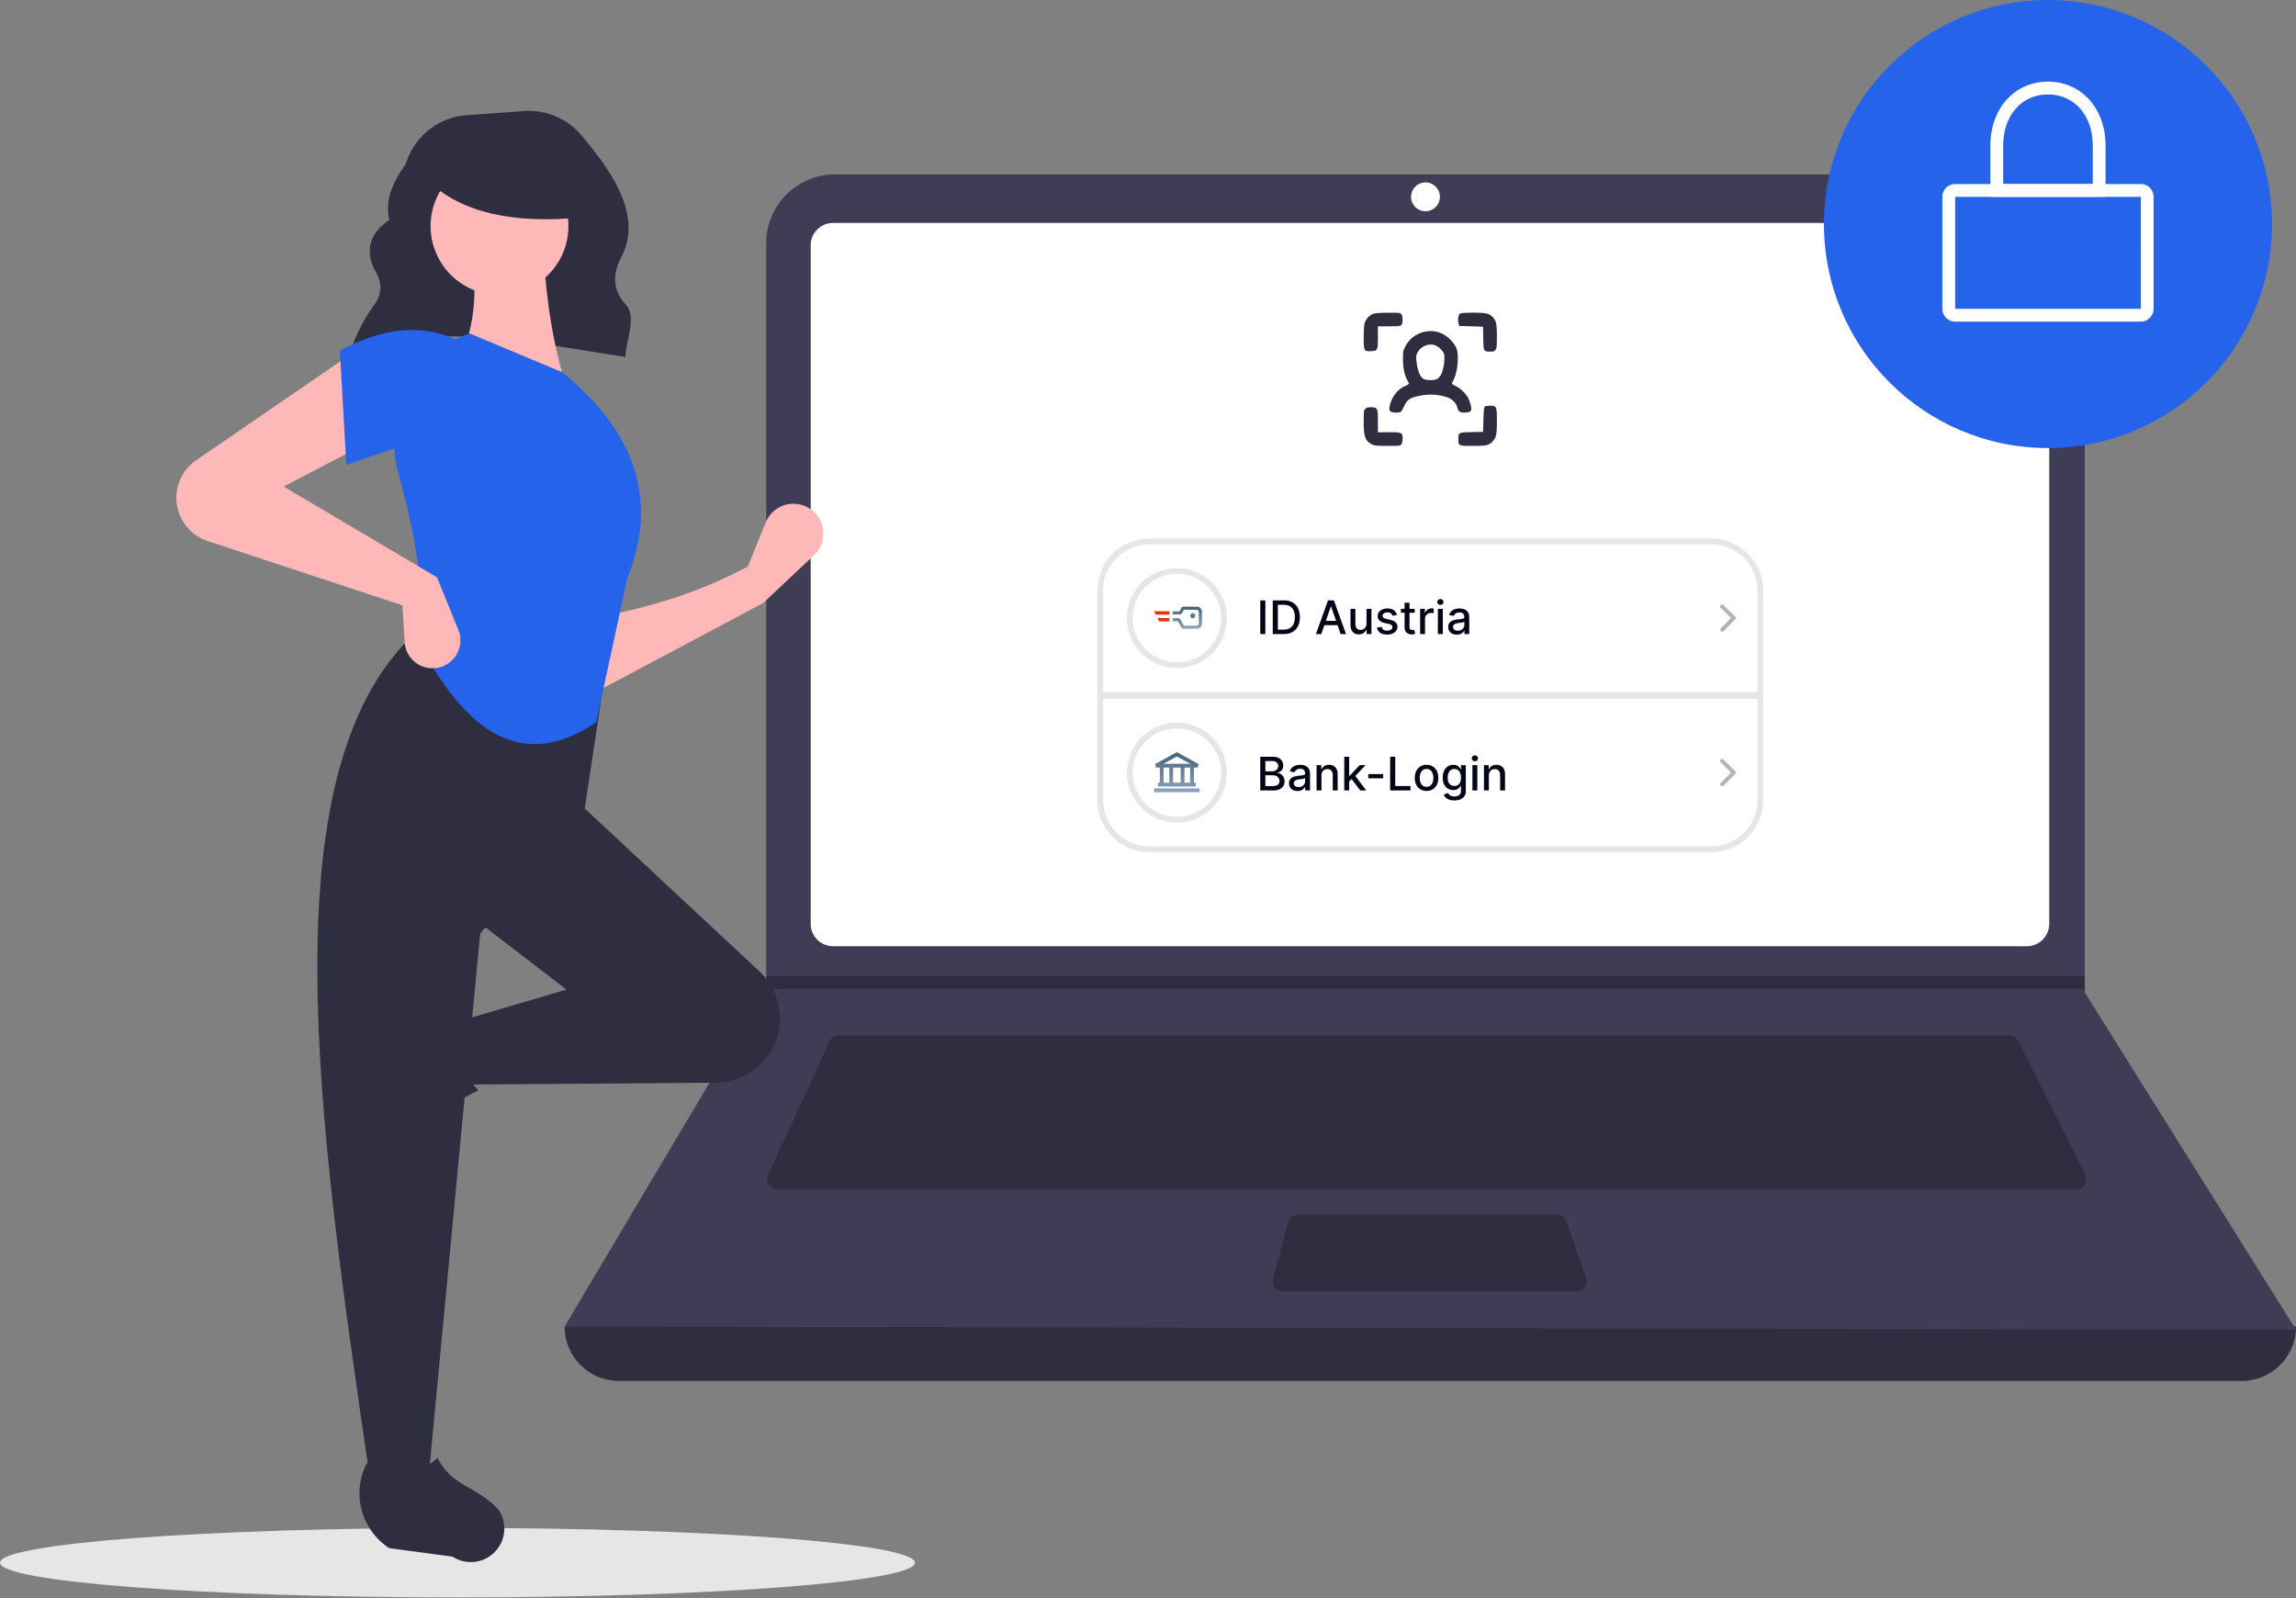 <?xml version="1.0" encoding="utf-8"?>
<svg xmlns="http://www.w3.org/2000/svg" fill="none" height="552" width="793">
  <rect width="100%" height="100%" fill="#808080" stroke="none"/>
  <g clip-path="url(#a)">
    <path d="M158 551.731c87.261 0 158-5.372 158-12 0-6.627-70.739-12-158-12s-158 5.373-158 12c0 6.628 70.739 12 158 12Z" fill="#E6E6E6"/>
    <path d="M120.772 122.42c27.497-11.696 61.745-4.286 95.191.857.311-6.228 4.084-13.808.132-18.153-4.801-5.278-4.359-10.825-1.47-16.403 7.388-14.266-3.197-29.444-13.884-42.065a23.67 23.67 0 0 0-19.756-8.292l-19.797 1.414a23.705 23.705 0 0 0-21.053 16.946c-4.727 6.43-7.257 12.84-5.664 19.219-7.081 4.839-8.271 10.68-5.089 17.264 2.698 4.146 2.669 8.182-.123 12.106a55.913 55.913 0 0 0-8.31 16.506l-.177.601ZM774.209 476.963H213.791A18.79 18.79 0 0 1 195 458.172c203.151-23.61 402.485-23.61 598 0a18.79 18.79 0 0 1-18.791 18.791Z" fill="#2F2E41"/>
    <path d="m793 459.277-598-1.105 69.306-116.616.332-.552V83.996a23.75 23.75 0 0 1 23.754-23.754h407.9a23.752 23.752 0 0 1 23.754 23.754v258.776L793 459.277Z" fill="#3F3D56"/>
    <path d="M287.738 77A7.745 7.745 0 0 0 280 84.737v234.337a7.745 7.745 0 0 0 7.738 7.737h412.299a7.747 7.747 0 0 0 7.738-7.737V84.738A7.75 7.75 0 0 0 700.037 77H287.738Z" fill="#fff"/>
    <path d="M380 240.379h228v35.949c0 9.388-7.611 17-17 17H397c-9.389 0-17-7.612-17-17v-35.949ZM397 187h194c9.389 0 17 7.611 17 17v35.949H380V204c0-9.389 7.611-17 17-17Z" fill="#fff" stroke="#E6E6E6" stroke-width="2"/>
    <path d="M437.034 207.364V219h-1.756v-11.636h1.756ZM443.358 219h-3.767v-11.636h3.886c1.14 0 2.12.233 2.938.698a4.605 4.605 0 0 1 1.88 1.995c.44.863.66 1.899.66 3.108 0 1.212-.222 2.254-.665 3.125a4.672 4.672 0 0 1-1.909 2.011c-.834.466-1.841.699-3.023.699Zm-2.011-1.534h1.914c.887 0 1.623-.167 2.211-.5a3.154 3.154 0 0 0 1.318-1.46c.291-.64.437-1.421.437-2.341 0-.913-.146-1.688-.437-2.324a3.096 3.096 0 0 0-1.29-1.449c-.572-.33-1.282-.494-2.131-.494h-2.022v8.568ZM456.355 219h-1.864l4.188-11.636h2.028L464.895 219h-1.864l-3.29-9.523h-.09L456.355 219Zm.313-4.557h6.045v1.477h-6.045v-1.477Zm15.299.938v-5.108h1.705V219h-1.671v-1.511h-.09a2.721 2.721 0 0 1-.966 1.164c-.44.307-.987.461-1.642.461-.561 0-1.057-.123-1.489-.37-.428-.25-.765-.619-1.011-1.108-.243-.488-.364-1.092-.364-1.812v-5.551h1.699v5.346c0 .595.165 1.068.494 1.421.33.352.758.528 1.284.528.318 0 .635-.079.949-.238.318-.16.581-.4.79-.722.212-.322.316-.731.312-1.227Zm10.527-2.978-1.539.273a1.838 1.838 0 0 0-.307-.562 1.528 1.528 0 0 0-.557-.438c-.235-.114-.528-.17-.881-.17-.481 0-.882.108-1.204.324-.322.212-.483.486-.483.823 0 .292.108.527.324.705.216.178.564.324 1.045.437l1.386.319c.803.185 1.402.471 1.796.858.394.386.591.888.591 1.505 0 .523-.152.989-.455 1.398-.299.405-.718.723-1.255.955-.535.231-1.154.346-1.858.346-.978 0-1.775-.208-2.392-.625-.618-.42-.997-1.017-1.137-1.79l1.642-.25c.103.428.313.752.631.972.318.216.733.324 1.244.324.557 0 1.002-.116 1.335-.347.334-.235.5-.521.5-.858a.892.892 0 0 0-.306-.687c-.201-.186-.51-.326-.926-.421l-1.478-.324c-.814-.185-1.416-.481-1.807-.886-.386-.405-.579-.918-.579-1.54a2.2 2.2 0 0 1 .432-1.352c.288-.386.685-.687 1.193-.903.507-.22 1.089-.33 1.744-.33.943 0 1.686.205 2.227.614.542.405.9.949 1.074 1.63Zm6.113-2.13v1.363h-4.768v-1.363h4.768Zm-3.489-2.091h1.699v8.256c0 .329.049.577.147.744a.776.776 0 0 0 .381.335c.159.057.332.085.517.085.137 0 .256-.009.358-.028.102-.019.182-.034.239-.046l.307 1.404a2.768 2.768 0 0 1-.421.113 3.314 3.314 0 0 1-.682.069 2.997 2.997 0 0 1-1.25-.239 2.14 2.14 0 0 1-.937-.773c-.239-.348-.358-.786-.358-1.312v-8.608ZM490.486 219v-8.727h1.642v1.386h.091c.159-.47.439-.839.841-1.108a2.402 2.402 0 0 1 1.375-.409c.106 0 .231.004.375.011.147.008.263.017.346.029v1.625a3.047 3.047 0 0 0-.363-.063 3.551 3.551 0 0 0-.523-.039c-.402 0-.76.085-1.074.255a1.904 1.904 0 0 0-1.011 1.71V219h-1.699Zm6.14 0v-8.727h1.699V219h-1.699Zm.858-10.074a1.08 1.08 0 0 1-.761-.295.963.963 0 0 1-.312-.716c0-.281.104-.519.312-.716.212-.201.466-.301.761-.301.296 0 .548.1.756.301a.94.94 0 0 1 .318.716.954.954 0 0 1-.318.716c-.208.197-.46.295-.756.295Zm5.667 10.267a3.557 3.557 0 0 1-1.5-.307 2.522 2.522 0 0 1-1.063-.903c-.258-.394-.386-.877-.386-1.449 0-.492.094-.898.284-1.216.189-.318.445-.57.767-.756a4.042 4.042 0 0 1 1.079-.42 10.62 10.62 0 0 1 1.216-.216l1.273-.148c.326-.041.563-.108.71-.198.148-.091.222-.239.222-.444v-.039c0-.497-.14-.881-.421-1.154-.276-.273-.689-.409-1.238-.409-.572 0-1.023.127-1.353.381-.325.25-.551.528-.676.835l-1.596-.364c.189-.53.466-.958.829-1.284.368-.329.79-.568 1.267-.716a4.97 4.97 0 0 1 1.506-.227c.349 0 .718.042 1.108.125.394.08.761.227 1.102.443.345.216.627.525.847.926.22.398.329.915.329 1.552V219h-1.659v-1.193h-.068c-.11.22-.275.435-.494.648-.22.212-.502.388-.847.528-.344.14-.757.21-1.238.21Zm.369-1.363c.47 0 .871-.093 1.204-.279.338-.185.593-.428.767-.727.179-.303.268-.627.268-.972v-1.125c-.061.061-.179.118-.353.171-.17.049-.365.093-.585.13-.22.034-.434.067-.642.097l-.523.068a4.27 4.27 0 0 0-.903.21 1.555 1.555 0 0 0-.648.427c-.159.181-.239.424-.239.727 0 .42.156.738.466.954.311.212.707.319 1.188.319Z" fill="#020617"/>
    <path d="M422.744 213.474c0 8.986-7.284 16.27-16.27 16.27-8.985 0-16.269-7.284-16.269-16.27 0-8.985 7.284-16.269 16.269-16.269 8.986 0 16.27 7.284 16.27 16.269Z" fill="#fff" stroke="#E6E6E6" stroke-width="2"/>
    <path d="M411.953 213.549a.855.855 0 0 1-.62-.268.848.848 0 0 1-.012-1.228.866.866 0 0 1 .632-.256.85.85 0 0 1 .62.244c.164.164.244.37.244.62s-.086.459-.256.632a.841.841 0 0 1-.608.256Z" fill="#5F7A8E"/>
    <path d="M415.109 211.257v4.185c-.009.48-.179.879-.504 1.204-.333.334-.751.503-1.251.503h-4.653a.767.767 0 0 1-.632-.372l-1.263-2.197h-1.777v-1.052h1.964c.126 0 .245.033.364.093a.669.669 0 0 1 .268.256l1.288 2.22h4.256c.25 0 .459-.086.632-.256a.853.853 0 0 0 .256-.632v-3.719a.864.864 0 0 0-.256-.632.854.854 0 0 0-.632-.256h-4.28l-.724 1.263a.664.664 0 0 1-.268.257.768.768 0 0 1-.364.092h-2.501v-1.052h2.316l.724-1.264a.652.652 0 0 1 .269-.256.752.752 0 0 1 .363-.093h4.653c.497 0 .915.167 1.251.504.322.325.489.727.501 1.204Z" fill="url(#b)"/>
    <path d="m398.625 211.117.56 1.169h4.676v-1.169h-5.236ZM403.861 214.622v-1.168h-4.113l.56 1.168h3.553Z" fill="#E6320F"/>
    <path d="M599.305 213.915a.675.675 0 0 0-.006-.953l-4.063-4.008a.674.674 0 0 0-.946.959l3.585 3.536-3.535 3.585a.673.673 0 0 0 .959.946l4.008-4.063-.002-.002ZM599.305 267.293a.674.674 0 0 0-.006-.952l-4.063-4.008a.674.674 0 0 0-.946.958l3.585 3.537-3.535 3.585a.673.673 0 1 0 .959.945l4.008-4.063-.002-.002Z" fill="#B4B1B7"/>
    <path d="M422.744 266.853c0 8.986-7.284 16.27-16.27 16.27-8.985 0-16.269-7.284-16.269-16.27 0-8.985 7.284-16.269 16.269-16.269 8.986 0 16.27 7.284 16.27 16.269Z" fill="#fff" stroke="#E6E6E6" stroke-width="2"/>
    <path clip-rule="evenodd" d="m413.983 263.884-7.509-4.096-7.508 4.096.313 1.229h1.308v5.233h-.654v1.308h13.083v-1.308h-.654v-5.233h1.308l.313-1.229Zm-12.088 6.462v-5.233h1.963v5.233h-1.963Zm3.271 0v-5.233h2.617v5.233h-2.617Zm3.925 0v-5.233h1.963v5.233h-1.963Zm-2.617-9.067 4.631 2.525h-9.261l4.63-2.525Zm-7.849 12.338h15.699v-1.309h-15.699v1.309Z" fill="url(#c)" fill-rule="evenodd"/>
    <path d="M435.278 273v-11.636h4.262c.826 0 1.509.136 2.051.409.542.269.947.634 1.216 1.096.269.459.403.976.403 1.551 0 .485-.089.894-.267 1.228a2.197 2.197 0 0 1-.716.795 3.15 3.15 0 0 1-.977.432v.114c.386.019.763.144 1.131.375.371.227.678.551.92.971.243.421.364.932.364 1.534 0 .595-.14 1.129-.421 1.603-.276.469-.704.842-1.284 1.119-.579.273-1.32.409-2.221.409h-4.461Zm1.756-1.506h2.534c.841 0 1.443-.163 1.807-.488.364-.326.545-.733.545-1.222 0-.367-.092-.704-.278-1.011a1.995 1.995 0 0 0-.795-.733c-.341-.182-.747-.273-1.216-.273h-2.597v3.727Zm0-5.096h2.352c.394 0 .748-.076 1.063-.228.318-.151.57-.363.756-.636.189-.276.284-.602.284-.977 0-.481-.169-.885-.506-1.21-.337-.326-.854-.489-1.551-.489h-2.398v3.54Zm11.117 6.795a3.557 3.557 0 0 1-1.5-.307 2.522 2.522 0 0 1-1.063-.903c-.258-.394-.386-.877-.386-1.449 0-.492.094-.898.284-1.216.189-.318.445-.57.767-.756a4.042 4.042 0 0 1 1.079-.42 10.62 10.62 0 0 1 1.216-.216l1.273-.148c.326-.041.563-.108.71-.198.148-.091.222-.239.222-.444v-.039c0-.497-.14-.881-.421-1.154-.276-.273-.689-.409-1.238-.409-.572 0-1.023.127-1.353.381-.325.25-.551.528-.676.835l-1.596-.364c.189-.53.466-.958.829-1.284.368-.329.79-.568 1.267-.716a4.97 4.97 0 0 1 1.506-.227c.349 0 .718.042 1.108.125.394.08.761.227 1.102.443.345.216.627.525.847.926.22.398.329.915.329 1.552V273h-1.659v-1.193h-.068c-.11.22-.275.435-.494.648-.22.212-.502.388-.847.528-.344.14-.757.21-1.238.21Zm.369-1.363c.47 0 .871-.093 1.204-.279.338-.185.593-.428.767-.727.179-.303.268-.627.268-.972v-1.125c-.061.061-.179.118-.353.171-.17.049-.365.093-.585.13-.22.034-.434.067-.642.097l-.523.068a4.27 4.27 0 0 0-.903.21 1.555 1.555 0 0 0-.648.427c-.159.181-.239.424-.239.727 0 .42.156.738.466.954.311.212.707.319 1.188.319Zm7.899-4.012V273h-1.699v-8.727h1.631v1.42h.108c.201-.462.515-.833.943-1.113.432-.281.975-.421 1.631-.421.594 0 1.115.125 1.562.375.447.246.794.614 1.04 1.102.246.489.369 1.093.369 1.813V273h-1.699v-5.347c0-.632-.164-1.126-.494-1.483-.329-.359-.782-.539-1.358-.539-.394 0-.744.085-1.051.255a1.846 1.846 0 0 0-.722.75c-.174.326-.261.72-.261 1.182Zm9.426 2.222-.011-2.074h.295l3.478-3.693h2.034l-3.966 4.204h-.267l-1.563 1.563Zm-1.562 2.96v-11.636h1.699V273h-1.699Zm5.511 0-3.125-4.148 1.17-1.187 4.04 5.335h-2.085Zm7.943-5.653v1.471h-5.159v-1.471h5.159Zm2.401 5.653v-11.636h1.755v10.125h5.273V273h-7.028Zm12.571.176c-.818 0-1.532-.187-2.142-.562a3.794 3.794 0 0 1-1.421-1.574c-.337-.674-.505-1.462-.505-2.364 0-.905.168-1.697.505-2.375a3.784 3.784 0 0 1 1.421-1.579c.61-.375 1.324-.563 2.142-.563.818 0 1.532.188 2.142.563.61.375 1.083.901 1.42 1.579.337.678.506 1.47.506 2.375 0 .902-.169 1.69-.506 2.364a3.792 3.792 0 0 1-1.42 1.574c-.61.375-1.324.562-2.142.562Zm.005-1.426c.531 0 .97-.14 1.319-.42.348-.281.606-.654.772-1.12.171-.466.256-.979.256-1.54 0-.556-.085-1.068-.256-1.534a2.498 2.498 0 0 0-.772-1.13c-.349-.284-.788-.426-1.319-.426-.534 0-.977.142-1.329.426a2.532 2.532 0 0 0-.778 1.13 4.52 4.52 0 0 0-.25 1.534c0 .561.083 1.074.25 1.54a2.5 2.5 0 0 0 .778 1.12c.352.28.795.42 1.329.42Zm9.618 4.705c-.693 0-1.289-.091-1.789-.273-.497-.182-.902-.423-1.216-.722a3.016 3.016 0 0 1-.705-.983l1.46-.602c.103.167.239.343.409.528.175.19.41.351.705.483.299.133.684.199 1.153.199.644 0 1.177-.157 1.597-.471.42-.311.631-.807.631-1.489v-1.716h-.108c-.103.186-.25.392-.443.619-.19.228-.451.425-.785.591-.333.167-.767.25-1.301.25-.689 0-1.31-.161-1.863-.483-.55-.325-.985-.805-1.307-1.437-.318-.637-.477-1.419-.477-2.347 0-.928.157-1.723.471-2.386.318-.663.754-1.171 1.307-1.523a3.4 3.4 0 0 1 1.881-.534c.541 0 .979.091 1.312.273.334.178.593.386.779.625.189.238.335.449.437.631h.125v-1.415h1.665v8.92c0 .75-.174 1.366-.523 1.847-.348.481-.82.837-1.415 1.068-.591.231-1.257.347-2 .347Zm-.017-4.995c.489 0 .902-.113 1.239-.341.341-.231.598-.56.773-.988.178-.432.267-.949.267-1.551 0-.588-.087-1.105-.262-1.552-.174-.447-.43-.795-.767-1.045-.337-.254-.753-.381-1.25-.381-.511 0-.937.133-1.278.398a2.393 2.393 0 0 0-.773 1.068 4.26 4.26 0 0 0-.255 1.512c0 .572.087 1.073.261 1.505.174.432.432.769.773 1.012.344.242.769.363 1.272.363Zm6.233 1.54v-8.727h1.699V273h-1.699Zm.858-10.074a1.08 1.08 0 0 1-.761-.295.964.964 0 0 1-.313-.716.95.95 0 0 1 .313-.716c.212-.201.466-.301.761-.301.296 0 .548.1.756.301a.94.94 0 0 1 .318.716.954.954 0 0 1-.318.716c-.208.197-.46.295-.756.295Zm4.826 4.892V273h-1.699v-8.727h1.63v1.42h.108c.201-.462.515-.833.943-1.113.432-.281.976-.421 1.631-.421.595 0 1.116.125 1.563.375.447.246.793.614 1.039 1.102.247.489.37 1.093.37 1.813V273h-1.699v-5.347c0-.632-.165-1.126-.494-1.483-.33-.359-.783-.539-1.358-.539-.394 0-.745.085-1.052.255a1.844 1.844 0 0 0-.721.75c-.174.326-.261.72-.261 1.182Z" fill="#020617"/>
    <path d="M474.23 108.418c-1.318.471-2.584 1.908-2.946 3.372-.155.627-.284 2.796-.284 4.783 0 4.626.103 4.835 2.584 4.704 2.223-.104 2.326-.313 2.326-4.992v-3.58h3.825c3.411 0 3.902-.053 4.264-.471.568-.627.594-2.875.026-3.659-.388-.549-.543-.575-4.574-.549-2.921 0-4.497.131-5.221.392Zm30.004-.078c-.543.418-.801 2.091-.491 3.319l.232.915 4.135.131 4.109.13.078 3.947c.077 4.6.103 4.652 2.3 4.652 1.189.026 1.499-.078 1.912-.601.439-.549.491-1.046.491-4.626 0-4.313-.207-5.332-1.37-6.613-1.214-1.333-2.3-1.594-6.796-1.594-2.972 0-4.264.104-4.6.34Zm-12.301 6.272c-2.895.68-5.117 2.379-6.487 4.94-.853 1.621-.879 1.725-.879 4.653.026 3.136.543 5.462 1.706 7.501.517.94.543.914-1.369 1.803-1.655.784-3.231 2.457-4.109 4.365-.983 2.169-1.189 3.607-.621 4.182.517.548 3.308.627 3.747.104.155-.157.672-1.071 1.112-2.012 1.007-2.039 1.835-2.666 4.367-3.241 3.799-.889 6.719-.811 10.285.261 1.706.497 3.205 1.96 3.618 3.502.414 1.516.828 1.83 2.585 1.83 2.507 0 2.817-.836 1.524-4.286-.646-1.804-2.713-3.973-4.574-4.836-.749-.366-1.343-.732-1.343-.862 0-.131.18-.601.439-1.072.879-1.725 1.395-4.025 1.55-6.717.181-3.659-.361-5.175-2.61-7.475-2.429-2.456-5.659-3.397-8.941-2.64Zm3.954 4.731c.982.418 2.48 1.882 2.791 2.718.542 1.464-.078 5.881-1.06 7.501-.284.471-.827 1.046-1.163 1.281-.879.575-3.67.601-4.729.052-1.163-.601-2.093-2.718-2.429-5.567-.284-2.195-.259-2.404.258-3.502 1.111-2.274 4.109-3.45 6.332-2.483Zm16.978 21.066c-.31.183-.413 1.098-.517 4.496l-.129 4.26-3.902.078c-4.574.079-4.6.105-4.626 2.405 0 2.352-.026 2.352 5.091 2.352 4.859 0 5.66-.209 7.004-1.83 1.007-1.202 1.214-2.352 1.214-6.873 0-4.914-.103-5.149-2.377-5.149-.75 0-1.551.13-1.758.261Zm-41.348.784c-.465.471-.517.863-.517 4.417 0 5.254.517 6.665 2.894 7.893.827.419 1.551.497 5.35.497 4.238 0 4.393-.026 4.781-.575.258-.34.413-1.124.413-1.934 0-2.091-.232-2.196-4.729-2.196h-3.799v-3.789c0-4.574-.129-4.836-2.455-4.836-1.085 0-1.55.131-1.938.523ZM289.578 357.584a3.324 3.324 0 0 0-3.013 1.93l-21.355 46.425a3.319 3.319 0 0 0 1.421 4.296 3.313 3.313 0 0 0 1.591.406h449.092a3.32 3.32 0 0 0 2.821-1.572 3.315 3.315 0 0 0 .144-3.227l-23.212-46.425a3.301 3.301 0 0 0-2.965-1.833H289.578Z" fill="#2F2E41"/>
    <path d="M492.342 72.954a4.974 4.974 0 1 0 0-9.949 4.974 4.974 0 0 0 0 9.949Z" fill="#fff"/>
    <path d="M448.2 419.484a3.325 3.325 0 0 0-3.202 2.454l-5.357 19.896a3.322 3.322 0 0 0 .57 2.88 3.317 3.317 0 0 0 2.632 1.299h101.874a3.308 3.308 0 0 0 2.701-1.393 3.309 3.309 0 0 0 .432-3.008l-6.887-19.897a3.32 3.32 0 0 0-3.134-2.231H448.2ZM720.046 337.135v4.421h-455.74l.343-.552v-3.869h455.397Z" fill="#2F2E41"/>
    <path d="M707.335 90.64a4.422 4.422 0 1 0-.001-8.844 4.422 4.422 0 0 0 .001 8.843Z" fill="#fff"/>
    <path d="M707.335 154.75c42.733 0 77.375-34.642 77.375-77.375S750.068 0 707.335 0c-42.734 0-77.376 34.642-77.376 77.375s34.642 77.375 77.376 77.375Z" fill="#2563EB"/>
    <path d="M739.39 111.089h-64.111a4.426 4.426 0 0 1-4.421-4.422V67.98a4.424 4.424 0 0 1 4.421-4.422h64.111a4.427 4.427 0 0 1 4.421 4.422v38.687a4.426 4.426 0 0 1-4.421 4.422Zm-64.111-43.11v38.688h64.114l-.003-38.687h-64.111Z" fill="#fff"/>
    <path d="M727.231 67.98h-39.793V50.294c0-12.81 8.368-22.107 19.897-22.107 11.528 0 19.896 9.297 19.896 22.107V67.98Zm-35.372-4.422h30.951V50.294c0-10.413-6.364-17.686-15.475-17.686-9.112 0-15.475 7.273-15.475 17.686l-.001 13.264Z" fill="#fff"/>
    <path d="m263.522 208.328-58.903 31.316-.746-26.097c19.226-3.209 37.517-8.797 54.43-17.894l6.16-15.22a10.314 10.314 0 0 1 13.254-5.764 10.317 10.317 0 0 1 3.374 17.155l-17.569 16.504Z" fill="#FFB8B8"/>
    <path d="M119.598 389.133a11.574 11.574 0 0 1 1.469-9.363l12.94-19.858a22.608 22.608 0 0 1 13.177-9.519 22.606 22.606 0 0 1 16.158 1.78c-5.438 9.256-4.68 17.376 1.878 24.433a117.629 117.629 0 0 0-27.936 19.045 11.568 11.568 0 0 1-10.522 1.297 11.581 11.581 0 0 1-7.164-7.815Z" fill="#2F2E41"/>
    <path d="M266.205 363.168a22.201 22.201 0 0 1-18.871 10.78l-85.96.651-3.728-21.623 38.026-11.184-32.062-24.605 35.044-41.009 63.65 59.325a22.2 22.2 0 0 1 3.901 27.665Z" fill="#2F2E41"/>
    <path d="M147.953 511.045h-20.132c-18.075-123.898-36.474-248.142 17.895-294.515l64.122 10.438-8.202 54.43-35.789 41.008-17.894 188.639Z" fill="#2F2E41"/>
    <path d="M165.649 539.112a11.574 11.574 0 0 1-9.363-1.469l-21.859-2.938a22.614 22.614 0 0 1-7.741-29.335c9.257 5.438 17.377 4.679 24.434-1.879 4.986 10.067 13.201 9.453 21.047 17.935a11.583 11.583 0 0 1 1.297 10.522 11.581 11.581 0 0 1-7.815 7.164Z" fill="#2F2E41"/>
    <path d="m195.672 133.767-37.281-8.947c6.192-12.674 6.702-26.776 3.728-41.754l25.351-.746c.794 18.626 3.197 36.027 8.202 51.447Z" fill="#FFB8B8"/>
    <path d="M205.918 249.418c-27.139 18.493-46.315.633-60.948-26.923 2.034-16.862-1.259-37.041-7.356-58.967a40.135 40.135 0 0 1 24.505-48.401l32.061 13.421c27.224 22.191 32.582 46.227 22.369 71.579l-10.631 49.291Z" fill="#2563EB"/>
    <path d="m127.821 152.408-29.824 15.657 52.938 31.316 7.366 18.169a9.637 9.637 0 1 1-18.551 4.187l-.745-12.663-67.283-22.204a15.734 15.734 0 0 1-3.97-27.914l54.104-37.118 5.965 30.57Z" fill="#FFB8B8"/>
    <path d="M157.646 155.39c-12.439-5.451-23.75.47-38.026 5.219l-2.237-39.517c14.176-7.556 27.692-9.593 40.263-3.728v38.026Z" fill="#2563EB"/>
    <path d="M172.525 101.895c13.145 0 23.802-10.657 23.802-23.802 0-13.146-10.657-23.803-23.802-23.803-13.146 0-23.802 10.657-23.802 23.803 0 13.145 10.656 23.802 23.802 23.802Z" fill="#FFB8B8"/>
    <path d="M201 75.09c-23.566 2.307-41.523-1.547-53-12.52v-8.838h51l2 21.357Z" fill="#2F2E41"/>
  </g>
  <defs>
    <linearGradient gradientUnits="userSpaceOnUse" id="b" x1="410.07" x2="410.07" y1="217.148" y2="209.55">
      <stop stop-color="#8BA3BE"/>
      <stop offset="1" stop-color="#466272"/>
    </linearGradient>
    <linearGradient gradientUnits="userSpaceOnUse" id="c" x1="406.475" x2="406.475" y1="273.614" y2="259.79">
      <stop stop-color="#8BA3BE"/>
      <stop offset="1" stop-color="#466272"/>
    </linearGradient>
    <clipPath id="a">
      <path d="M0 0h793v551.732H0z" fill="#fff"/>
    </clipPath>
  </defs>
</svg>